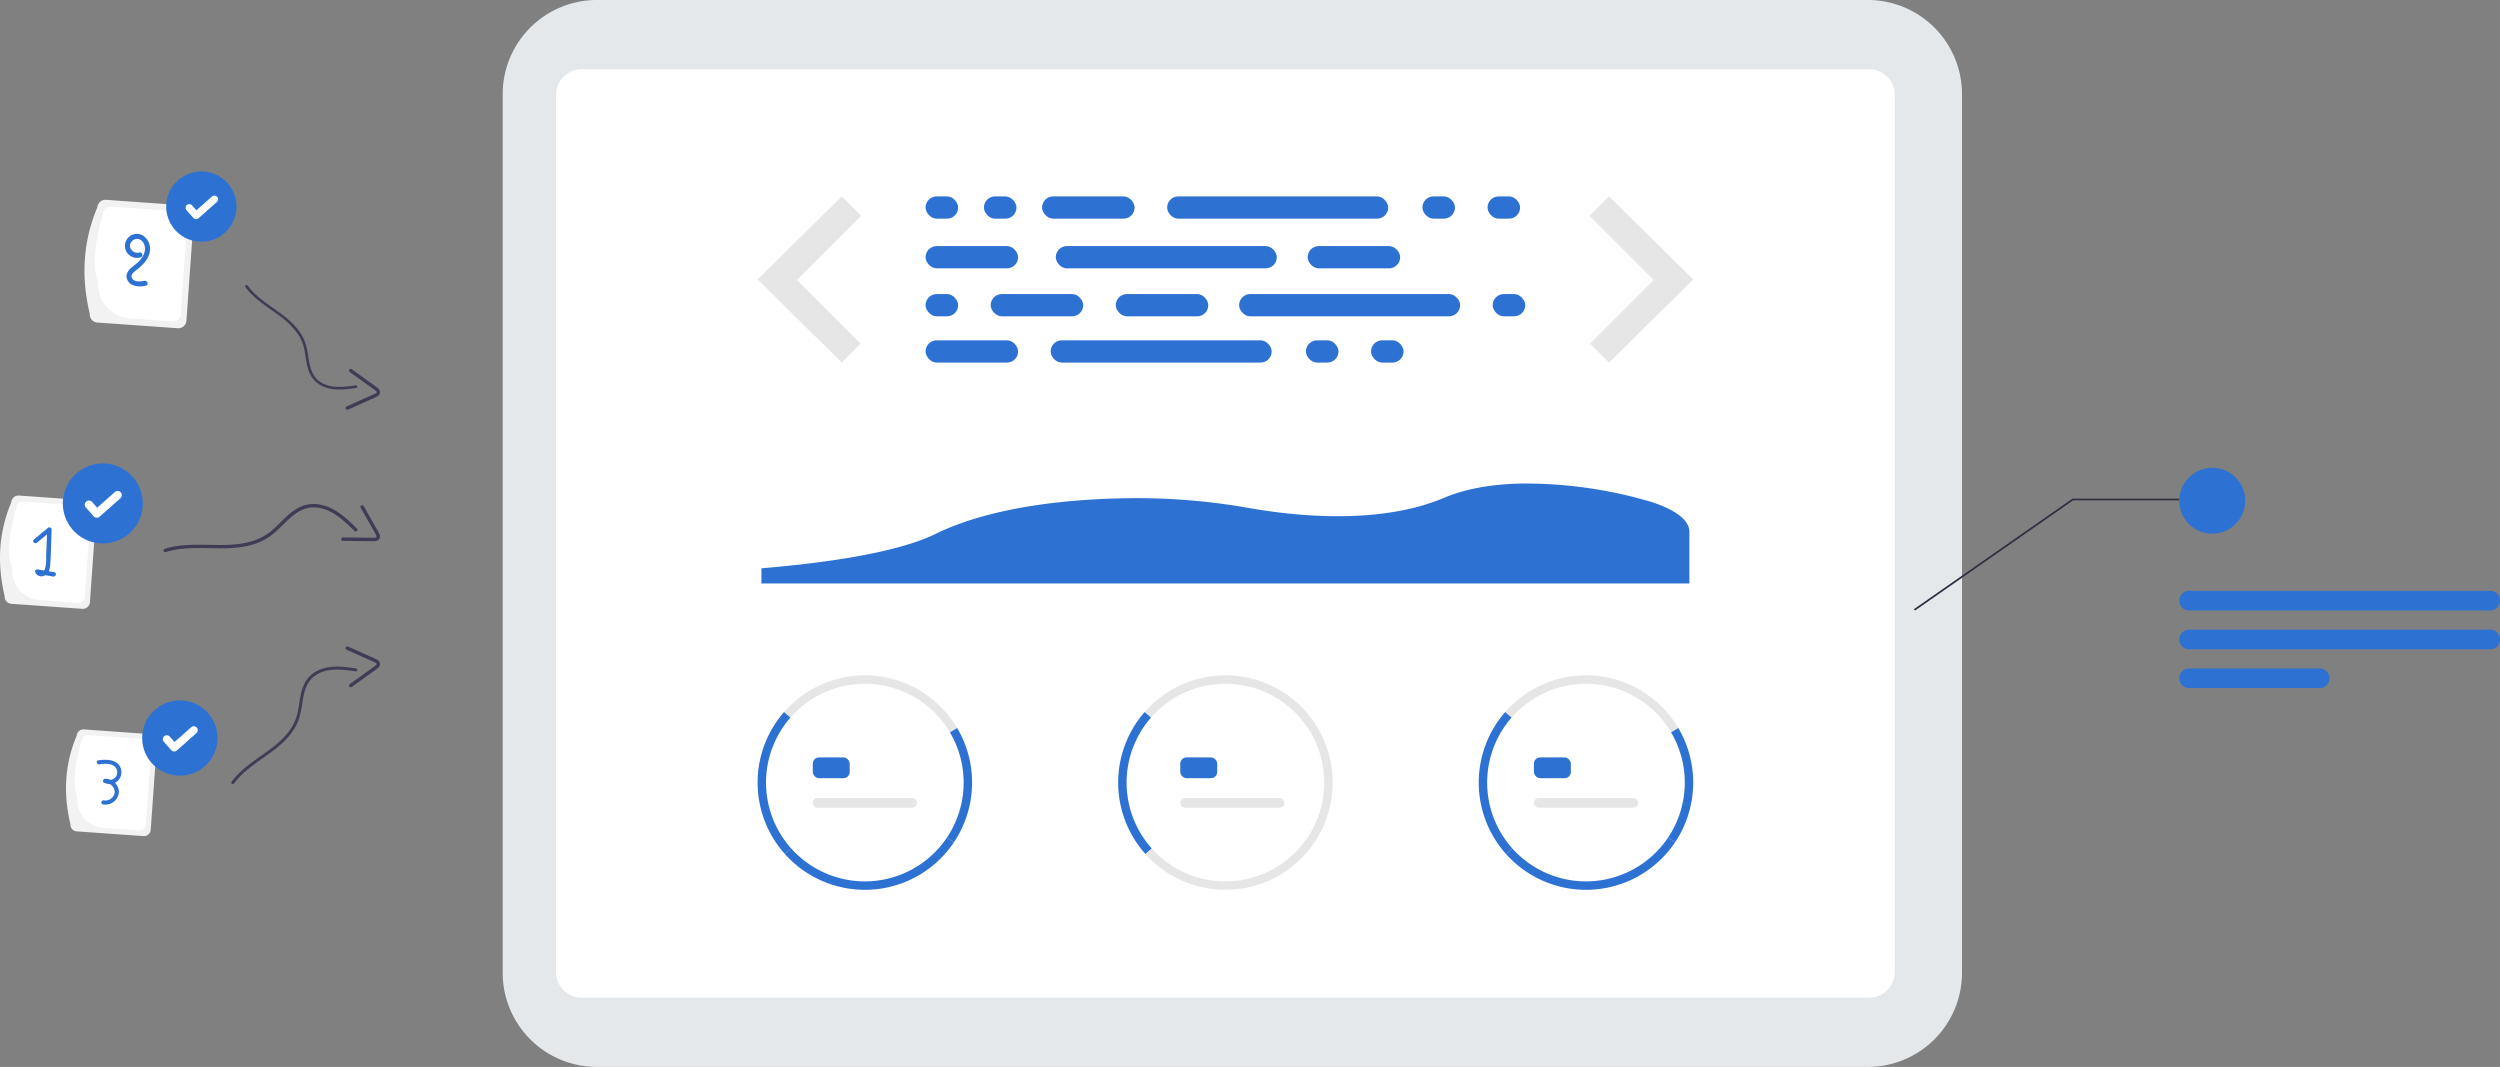 <svg xmlns="http://www.w3.org/2000/svg" width="800.366" height="341.574" viewBox="0 0 800.366 341.574"
    xmlns:xlink="http://www.w3.org/1999/xlink" role="img" artist="Katerina Limpitsouni" source="https://undraw.co/">
    <rect x="0" y="0" width="800.366" height="341.574" fill="#808080" stroke="none"/>
    <g transform="translate(-569.67 -223.146)">
        <path
            d="M311.446,467.2H30.128A30.162,30.162,0,0,1,0,437.074V30.128A30.162,30.162,0,0,1,30.128,0H311.446a30.162,30.162,0,0,1,30.128,30.128V437.074A30.163,30.163,0,0,1,311.446,467.2Z"
            transform="translate(1197.801 223.146) rotate(90)" fill="#E5E8EB" />
        <path
            d="M289.009,428.611H8.226A8.235,8.235,0,0,1,0,420.385V8.226A8.235,8.235,0,0,1,8.226,0H289.009a8.235,8.235,0,0,1,8.226,8.226V420.385A8.235,8.235,0,0,1,289.009,428.611Z"
            transform="translate(1176.285 245.316) rotate(90)" fill="#fff" />
        <g transform="translate(812.213 439.349)">
            <path d="M512.7,410.083a31.631,31.631,0,0,0-51.062-4.717l-2.036-1.779a34.329,34.329,0,0,1,55.424,5.119Z"
                transform="translate(-451.125 -391.831)" fill="#e6e6e6" />
            <path
                d="M569.036,463.126l-2.244-1.508a31.647,31.647,0,0,0,.97-33.709l2.326-1.377A34.351,34.351,0,0,1,569.036,463.126Z"
                transform="translate(-506.192 -409.657)" fill="#2D72D2" />
            <path d="M450.929,461.484a34.327,34.327,0,0,1-.282-45.479l2.036,1.779a31.624,31.624,0,0,0,.258,41.9Z"
                transform="translate(-442.175 -404.25)" fill="#2D72D2" />
            <path
                d="M485.755,515.388a34.385,34.385,0,0,1-25.579-11.437l2.014-1.8a31.631,31.631,0,0,0,49.833-3.471l2.244,1.508a34.31,34.31,0,0,1-28.511,15.2Z"
                transform="translate(-451.422 -446.718)" fill="#2D72D2" />
        </g>
        <g transform="translate(927.647 439.349)">
            <path d="M512.7,410.083a31.631,31.631,0,0,0-51.062-4.717l-2.036-1.779a34.329,34.329,0,0,1,55.424,5.119Z"
                transform="translate(-451.125 -391.831)" fill="#e6e6e6" />
            <path
                d="M569.036,463.126l-2.244-1.508a31.647,31.647,0,0,0,.97-33.709l2.326-1.377A34.351,34.351,0,0,1,569.036,463.126Z"
                transform="translate(-506.192 -409.657)" fill="#e6e6e6" />
            <path d="M450.929,461.484a34.327,34.327,0,0,1-.282-45.479l2.036,1.779a31.624,31.624,0,0,0,.258,41.9Z"
                transform="translate(-442.175 -404.25)" fill="#2D72D2" />
            <path
                d="M485.755,515.388a34.385,34.385,0,0,1-25.579-11.437l2.014-1.8a31.631,31.631,0,0,0,49.833-3.471l2.244,1.508a34.31,34.31,0,0,1-28.511,15.2Z"
                transform="translate(-451.422 -446.718)" fill="#e6e6e6" />
        </g>
        <g transform="translate(1043.081 439.349)">
            <path d="M512.7,410.083a31.631,31.631,0,0,0-51.062-4.717l-2.036-1.779a34.329,34.329,0,0,1,55.424,5.119Z"
                transform="translate(-451.125 -391.831)" fill="#e6e6e6" />
            <path
                d="M569.036,463.126l-2.244-1.508a31.647,31.647,0,0,0,.97-33.709l2.326-1.377A34.351,34.351,0,0,1,569.036,463.126Z"
                transform="translate(-506.192 -409.657)" fill="#2D72D2" />
            <path d="M450.929,461.484a34.327,34.327,0,0,1-.282-45.479l2.036,1.779a31.624,31.624,0,0,0,.258,41.9Z"
                transform="translate(-442.175 -404.25)" fill="#2D72D2" />
            <path
                d="M485.755,515.388a34.385,34.385,0,0,1-25.579-11.437l2.014-1.8a31.631,31.631,0,0,0,49.833-3.471l2.244,1.508a34.31,34.31,0,0,1-28.511,15.2Z"
                transform="translate(-451.422 -446.718)" fill="#2D72D2" />
        </g>
        <rect width="11.832" height="6.652" rx="2" transform="translate(829.872 465.632)" fill="#2D72D2" />
        <rect width="33.347" height="3.118" rx="1.559" transform="translate(829.872 478.619)" fill="#e6e6e6" />
        <rect width="11.832" height="6.652" rx="2" transform="translate(947.526 465.632)" fill="#2D72D2" />
        <rect width="33.347" height="3.118" rx="1.559" transform="translate(947.526 478.619)" fill="#e6e6e6" />
        <rect width="11.832" height="6.652" rx="2" transform="translate(1060.74 465.632)" fill="#2D72D2" />
        <rect width="33.347" height="3.118" rx="1.559" transform="translate(1060.74 478.619)" fill="#e6e6e6" />
        <g transform="translate(865.992 286.022)">
            <rect width="29.619" height="7.13" rx="3.565" transform="translate(37.298)" fill="#2D72D2" />
            <rect width="10.421" height="7.13" rx="3.565" transform="translate(159.064)" fill="#2D72D2" />
            <rect width="10.421" height="7.13" rx="3.565" transform="translate(179.908)" fill="#2D72D2" />
            <rect width="70.756" height="7.13" rx="3.565" transform="translate(77.338)" fill="#2D72D2" />
            <rect width="29.619" height="7.13" rx="3.565" transform="translate(0.001 46.074)" fill="#2D72D2" />
            <rect width="10.421" height="7.13" rx="3.565" transform="translate(121.767 46.074)" fill="#2D72D2" />
            <rect width="10.421" height="7.13" rx="3.565" transform="translate(142.61 46.074)" fill="#2D72D2" />
            <rect width="70.756" height="7.13" rx="3.565" transform="translate(40.041 46.074)" fill="#2D72D2" />
            <rect width="29.619" height="7.13" rx="3.565" transform="translate(122.316 15.906)" fill="#2D72D2" />
            <rect width="29.619" height="7.13" rx="3.565" transform="translate(0.001 15.906)" fill="#2D72D2" />
            <rect width="10.421" height="7.13" rx="3.565" transform="translate(0.001)" fill="#2D72D2" />
            <rect width="10.421" height="7.13" rx="3.565" transform="translate(0 31.264)" fill="#2D72D2" />
            <rect width="70.756" height="7.13" rx="3.565" transform="translate(41.686 15.906)" fill="#2D72D2" />
            <rect width="29.619" height="7.13" rx="3.565" transform="translate(60.884 31.264)" fill="#2D72D2" />
            <rect width="29.619" height="7.13" rx="3.565" transform="translate(20.843 31.264)" fill="#2D72D2" />
            <rect width="10.421" height="7.13" rx="3.565" transform="translate(18.675)" fill="#2D72D2" />
            <rect width="10.421" height="7.13" rx="3.565" transform="translate(181.553 31.264)" fill="#2D72D2" />
            <rect width="70.756" height="7.13" rx="3.565" transform="translate(100.375 31.264)" fill="#2D72D2" />
        </g>
        <path d="M286.549,192.205l-26.939,26.6,26.939,26.6,6.061-6.061-20.37-20.373,20.541-20.541Z"
            transform="translate(552.602 93.817)" fill="#e6e6e6" />
        <path d="M326.4,192.205l26.938,26.6L326.4,245.41l-6.061-6.061,20.372-20.372-20.542-20.541Z"
            transform="translate(758.411 93.817)" fill="#e6e6e6" />
        <path
            d="M472.167,337.638h297.08V320.916c-.091-3.562-4.549-6.962-12.366-9.431l-.081-.026a141.828,141.828,0,0,0-41.386-5.809c-9.692.2-17.989,1.732-24.662,4.559-20.769,8.8-48.052,5.832-62.466,3.277a206.044,206.044,0,0,0-38.562-3.141c-18.046.232-43.446,2.415-61.97,11.5-7.075,3.467-22.461,8.173-55.588,10.939Z"
            transform="translate(341.273 72.301)" fill="#2D72D2" style="isolation:isolate" />
        <path d="M412.912,50.837l50.779-35.4h34.23v.52H463.926l-50.6,35.276Z" transform="translate(769.444 367.362)"
            fill="#2f2e41" />
        <circle cx="10.556" cy="10.556" r="10.556" transform="translate(1267.364 372.902)" fill="#2D72D2" />
        <path d="M938.155,174.823H841.773a3.145,3.145,0,0,1,0-6.29h96.382a3.145,3.145,0,0,1,0,6.29Z"
            transform="translate(428.736 243.771)" fill="#2D72D2" />
        <path d="M938.155,194.2H841.773a3.145,3.145,0,1,1,0-6.29h96.382a3.145,3.145,0,0,1,0,6.29Z"
            transform="translate(428.736 236.818)" fill="#2D72D2" />
        <path d="M883.553,213.572h-41.78a3.145,3.145,0,0,1,0-6.29h41.78a3.145,3.145,0,0,1,0,6.29Z"
            transform="translate(428.736 229.863)" fill="#2D72D2" />
        <g transform="translate(569.67 276.088)">
            <path
                d="M717.889,331.6c-2.426-10.192-2.022-20.23,2.133-30.064a2.3,2.3,0,0,1,2.458-2.133l22.705,1.611a2.3,2.3,0,0,1,2.132,2.458l-2.134,30.065a2.3,2.3,0,0,1-2.458,2.133l-22.7-1.612a2.3,2.3,0,0,1-2.136-2.458Z"
                transform="translate(-716.395 -193.697)" fill="#f2f2f2" />
            <path
                d="M723.546,324.795c-1.942-5.022-.7-11.929,1.371-19.328a2.157,2.157,0,0,1,2.3-2l19.513,1.384a2.157,2.157,0,0,1,2,2.3l-1.9,26.753a2.158,2.158,0,0,1-2.3,2l-12.088-.858a9.609,9.609,0,0,1-8.9-10.254Z"
                transform="translate(-719.667 -195.849)" fill="#fff" />
            <path
                d="M745.694,335.4l-1.788-.307a6.008,6.008,0,0,0,.468-2.042c.282-3.763.311-7.561.461-11.332a.715.715,0,0,0-1.205-.5l-4.491,3.72c-.7.58.3,1.575,1,1l3.223-2.67-.3,7.411a10.729,10.729,0,0,1-.388,3.741,1.8,1.8,0,0,1-.258.418l-1.979-.34c-.474-.081-1.077.314-.869.869a2.166,2.166,0,0,0,2.941,1.121,2.385,2.385,0,0,0,.3-.157l2.516.432C746.208,336.91,746.59,335.549,745.694,335.4Z"
                transform="translate(-728.305 -205.139)" fill="#2D72D2" />
            <path
                d="M997.805,544.726c-2.286-9.6-1.9-19.053,2.009-28.315a2.169,2.169,0,0,1,2.315-2.008l21.385,1.518a2.17,2.17,0,0,1,2.008,2.315l-2.009,28.315a2.17,2.17,0,0,1-2.315,2.008l-21.385-1.518A2.17,2.17,0,0,1,997.805,544.726Z"
                transform="translate(-975.262 -333.824)" fill="#f2f2f2" />
            <path
                d="M1003.489,538.554c-1.829-4.73-.659-11.235,1.292-18.2a2.032,2.032,0,0,1,2.168-1.881l18.378,1.3a2.031,2.031,0,0,1,1.881,2.168l-1.788,25.2a2.032,2.032,0,0,1-2.168,1.881l-11.384-.808a9.05,9.05,0,0,1-8.379-9.657Z"
                transform="translate(-978.701 -336.087)" fill="#fff" />
            <path
                d="M1024.4,543.7a3.744,3.744,0,0,0,.69-.418,3.817,3.817,0,0,0,1.248-3.969c-.862-3.168-4.651-3.187-7.268-2.806-.844.123-.485,1.406.354,1.283,1.763-.257,4.531-.465,5.476,1.461a2.53,2.53,0,0,1-.4,2.787,2.461,2.461,0,0,1-1.5.712,3.957,3.957,0,0,0-1.742-.325c-.616.029-.962.926-.336,1.239a4,4,0,0,0,1.776.42,2.886,2.886,0,0,1,1.628,2.748,2.981,2.981,0,0,1-3.394,2.5h-.016c-.836-.168-1.194,1.114-.354,1.283a4.324,4.324,0,0,0,5.049-3.448q.017-.092.03-.183a4.04,4.04,0,0,0-1.239-3.284Z"
                transform="translate(-987.612 -346.033)" fill="#2D72D2" />
            <path
                d="M944.089,208.906c-2.751-11.555-2.294-22.934,2.418-34.084a2.611,2.611,0,0,1,2.787-2.417l25.74,1.826a2.611,2.611,0,0,1,2.417,2.787l-2.42,34.082a2.611,2.611,0,0,1-2.787,2.417l-25.738-1.825A2.611,2.611,0,0,1,944.089,208.906Z"
                transform="translate(-915.346 -161.375)" fill="#f2f2f2" />
            <path
                d="M949.676,200.647c-2.2-5.694-.794-13.524,1.554-21.913a2.445,2.445,0,0,1,2.61-2.264l22.125,1.569a2.446,2.446,0,0,1,2.264,2.61l-2.153,30.33a2.446,2.446,0,0,1-2.61,2.264l-13.7-.972a10.894,10.894,0,0,1-10.086-11.625Z"
                transform="translate(-918.229 -163.27)" fill="#fff" />
            <path
                d="M971.7,193.022a3.851,3.851,0,1,0-.049,7.329.8.8,0,0,0-.426-1.544c-1.8.525-3.717-1.418-2.684-3.154a2.368,2.368,0,0,1,2.416-1.184,2.679,2.679,0,0,1,1.785,1.62c.883,1.989-.166,4.008-1.554,5.454-.793.824-1.723,1.465-2.578,2.22a3.727,3.727,0,0,0-1.466,2.645,3.2,3.2,0,0,0,1.821,2.766,6.974,6.974,0,0,0,4.37.245c1.014-.164.584-1.706-.425-1.544-1.271.2-3.172.514-3.977-.814-.69-1.134.731-2.13,1.5-2.733,1.945-1.516,3.911-3.478,4.2-6.053A4.956,4.956,0,0,0,971.7,193.022Z"
                transform="translate(-926.643 -170.91)" fill="#2D72D2" />
            <g transform="translate(52.354 108.408)">
                <path
                    d="M524.262,403.361c8.979-2.79,18.591.227,27.619-2.348a18.722,18.722,0,0,0,5.8-2.725,36.057,36.057,0,0,0,4.223-3.758c2.716-2.686,5.665-5.507,9.745-5.476,5.373.041,9.5,4.032,13.08,7.556.506.5,1.286-.281.78-.78-3.291-3.238-6.846-6.654-11.531-7.622a10.641,10.641,0,0,0-6.29.522,16.419,16.419,0,0,0-4.674,3.2c-1.442,1.323-2.773,2.763-4.235,4.065a17.631,17.631,0,0,1-5.194,3.279c-4.139,1.648-8.678,1.85-13.08,1.8-5.526-.06-11.183-.437-16.537,1.227-.676.21-.387,1.274.3,1.063Z"
                    transform="translate(-523.585 -387.956)" fill="#3f3d56" />
                <path
                    d="M684.549,389.889l2.76,4.865,1.332,2.355c.237.418.481.834.713,1.258.142.259.452.727.156.972a1.438,1.438,0,0,1-.839.131c-.486,0-.973-.01-1.46-.015l-2.738-.027-5.657-.057a.551.551,0,0,0,0,1.1c3.284.033,6.57.1,9.854.1a2.356,2.356,0,0,0,1.612-.444,1.533,1.533,0,0,0,.3-1.767,16.782,16.782,0,0,0-1.114-2.045l-1.2-2.119-2.76-4.865a.552.552,0,0,0-.952.556Z"
                    transform="translate(-621.431 -388.666)" fill="#3f3d56" />
            </g>
            <g transform="translate(78.497 38.289)">
                <path
                    d="M768.876,279.724c4.324,5.862,11.708,8.39,16.162,14.141a14.5,14.5,0,0,1,2.368,4.366,27.924,27.924,0,0,1,.912,4.284c.462,2.923,1.009,6.037,3.57,7.89,3.373,2.442,7.779,1.842,11.632,1.286a.427.427,0,1,1,.129.844c-3.54.511-7.326,1.012-10.695-.534a8.244,8.244,0,0,1-3.686-3.213,12.728,12.728,0,0,1-1.451-4.144c-.3-1.488-.463-3-.778-4.481a13.656,13.656,0,0,0-1.738-4.431,26.49,26.49,0,0,0-7.34-7.126c-3.478-2.5-7.178-4.86-9.759-8.355-.326-.444.343-.973.671-.529Z"
                    transform="translate(-768.115 -279.555)" fill="#3f3d56" />
                <path
                    d="M884.273,274.009l5.106-2.285,2.471-1.105c.439-.2.881-.387,1.318-.592.268-.125.795-.317.7-.691-.064-.255-.4-.459-.6-.6-.391-.289-.79-.568-1.184-.853l-2.22-1.6-4.591-3.3a.551.551,0,1,1,.653-.888c2.664,1.919,5.354,3.809,8,5.757a2.356,2.356,0,0,1,1.036,1.31,1.533,1.533,0,0,1-.814,1.6,16.79,16.79,0,0,1-2.109.987l-2.22,1-5.106,2.285a.552.552,0,0,1-.437-1.012Z"
                    transform="translate(-851.818 -235.115)" fill="#3f3d56" />
            </g>
            <g transform="translate(74.051 154.018)">
                <path
                    d="M821.974,524.236c4.861-6.59,13.162-9.431,18.168-15.9a16.3,16.3,0,0,0,2.664-4.905,31.4,31.4,0,0,0,1.025-4.816c.518-3.286,1.134-6.786,4.014-8.869,3.792-2.743,8.745-2.072,13.076-1.445a.48.48,0,1,0,.148-.949c-3.979-.575-8.237-1.137-12.022.6a9.267,9.267,0,0,0-4.144,3.612,14.3,14.3,0,0,0-1.628,4.654c-.33,1.672-.518,3.369-.875,5.037a15.359,15.359,0,0,1-1.954,4.981c-2.054,3.291-5.137,5.772-8.251,8.01-3.908,2.812-8.072,5.463-10.971,9.392-.365.5.386,1.094.754.592Z"
                    transform="translate(-821.127 -480.33)" fill="#3f3d56" />
                <path
                    d="M937.273,587.438l5.106,2.285,2.471,1.105c.439.2.881.387,1.318.592.268.125.795.317.7.691-.064.255-.4.459-.6.6-.391.289-.79.568-1.184.853l-2.22,1.6-4.591,3.3a.551.551,0,1,0,.653.888c2.664-1.919,5.354-3.809,8-5.757a2.356,2.356,0,0,0,1.036-1.31,1.533,1.533,0,0,0-.814-1.6,16.778,16.778,0,0,0-2.109-.987l-2.22-1-5.106-2.285a.552.552,0,0,0-.437,1.012Z"
                    transform="translate(-900.372 -586.393)" fill="#3f3d56" />
            </g>
            <g transform="translate(51.27 0)">
                <circle cx="11.254" cy="11.254" r="11.254" transform="translate(4.295 0) rotate(11)" fill="#2D72D2" />
                <path
                    d="M3.778,8.559a1.167,1.167,0,0,1-.7-.233l-.01-.01L.418,6.289a1.175,1.175,0,0,1,1.43-1.862L3.562,5.741,7.61.46A1.175,1.175,0,0,1,9.257.242h0L9.232.277,9.258.242A1.177,1.177,0,0,1,9.475,1.89L4.714,8.1a1.176,1.176,0,0,1-.935.458Z"
                    transform="translate(9.206 8.073) rotate(11)" fill="#fff" />
            </g>
            <g transform="translate(43.431 169.183)">
                <circle cx="12.065" cy="12.065" r="12.065" transform="translate(4.604 0) rotate(11)" fill="#2D72D2" />
                <path
                    d="M4.094,9.176a1.251,1.251,0,0,1-.753-.25l-.013-.01L.493,6.748a1.259,1.259,0,1,1,1.533-2L3.862,6.156,8.2.494A1.258,1.258,0,0,1,9.969.261h0L9.942.3,9.969.259A1.258,1.258,0,0,1,10.2,2.025L5.1,8.685a1.258,1.258,0,0,1-1,.491Z"
                    transform="translate(9.826 8.646) rotate(11)" fill="#fff" />
            </g>
            <g transform="translate(17.899 93.216)">
                <circle cx="12.81" cy="12.81" r="12.81" transform="translate(4.889 0) rotate(11)" fill="#2D72D2" />
                <path
                    d="M4.348,9.741a1.332,1.332,0,0,1-.8-.266l-.014-.011L.524,7.162A1.338,1.338,0,0,1,2.152,5.038L4.1,6.534,8.71.522A1.337,1.337,0,0,1,10.582.274h0l-.029.04.03-.04a1.339,1.339,0,0,1,.247,1.875L5.414,9.218A1.338,1.338,0,0,1,4.35,9.74Z"
                    transform="translate(10.431 9.182) rotate(11)" fill="#fff" />
            </g>
        </g>
    </g>
</svg>
